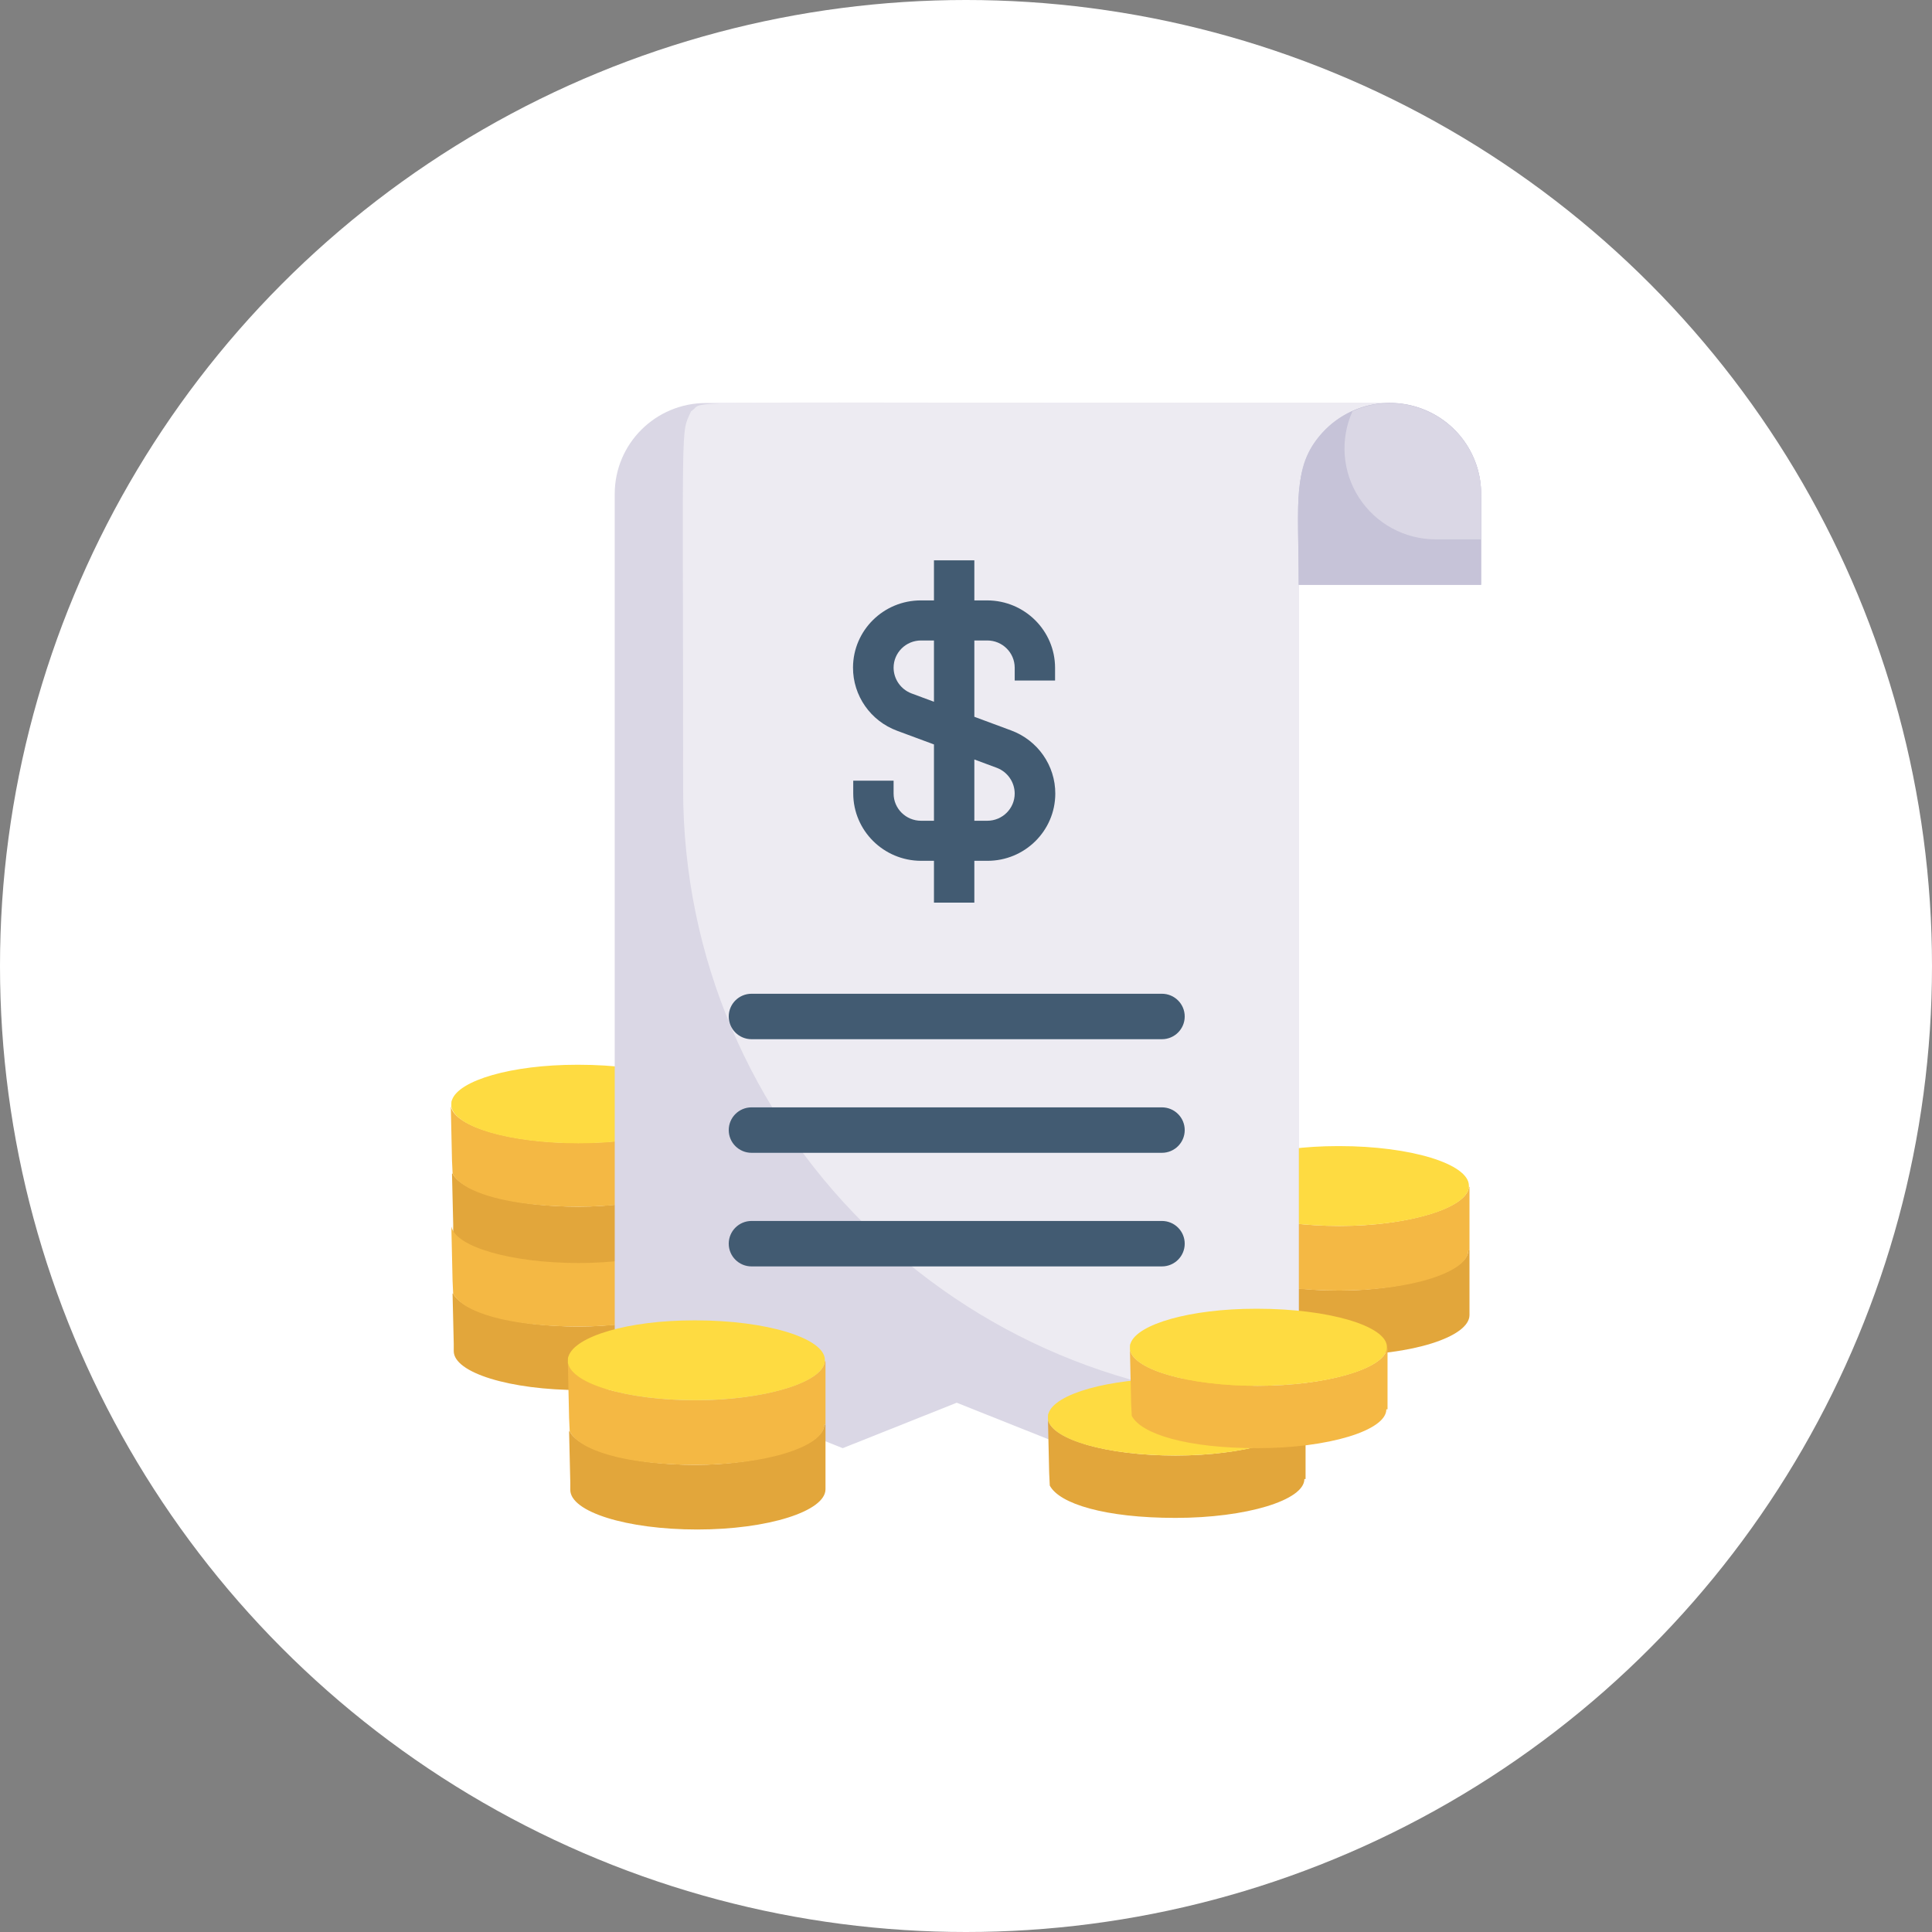 <?xml version="1.0" encoding="UTF-8"?>
<svg width="120px" height="120px" viewBox="0 0 120 120" version="1.1" xmlns="http://www.w3.org/2000/svg" xmlns:xlink="http://www.w3.org/1999/xlink">
    <rect x="0" y="0" width="120" height="120" fill="#808080" stroke="none"/>
    <title>E2FB440F-F4E9-4908-BF55-B23CCE020CD4</title>
    <g id="Plan-N-Shorty-LP" stroke="none" stroke-width="1" fill="none" fill-rule="evenodd">
        <g id="Plan-N-LP-(Desktop)" transform="translate(-885, -1332)">
            <g id="Bill" transform="translate(885, 1332)">
                <circle id="Oval-Copy-4" fill="#FFFFFF" cx="60" cy="60" r="60"></circle>
                <g id="Coinsurance" transform="translate(28, 25)" fill-rule="nonzero">
                    <g id="Group-2" transform="translate(0, 41.134)">
                        <path d="M16,13.803 L16,17.749 C16,19.089 12.436,20.206 8.054,20.206 C3.673,20.206 0.183,19.127 0.183,17.786 L0.183,17.34 L0.109,14.212 L0.146,14.212 C0.74,15.367 4.007,16.26 7.943,16.26 C11.879,16.26 15.926,15.143 15.926,13.803 L16,13.803 L16,13.803 Z" id="Path-Copy" fill="#E2A63B"></path>
                        <path d="M16,6.352 L16,10.307 C16,11.65 12.428,12.769 8.037,12.769 C3.647,12.769 0.149,11.687 0.149,10.344 L0.149,9.897 L0.074,6.763 L0.112,6.763 C0.707,7.919 3.981,8.815 7.926,8.815 C11.87,8.815 15.926,7.695 15.926,6.352 L16,6.352 L16,6.352 Z" id="Path-Copy-7" fill="#E2A63B"></path>
                        <path d="M0.146,14.212 L0.146,14.212 L0.109,13.393 L0.034,10.043 C0.294,11.309 3.747,12.314 7.943,12.314 C12.139,12.314 15.852,11.234 15.963,9.931 L16,9.931 L16,13.803 L15.926,13.803 C15.926,15.143 12.324,16.26 7.943,16.26 C3.562,16.26 0.74,15.366 0.146,14.212 Z" id="Path-Copy-6" fill="#F4B844"></path>
                        <path d="M0.112,6.763 L0.112,6.763 L0.074,5.942 L0,2.584 C0.26,3.853 3.721,4.86 7.926,4.86 C12.13,4.86 15.851,3.778 15.963,2.472 L16,2.472 L16,6.352 L15.926,6.352 C15.926,7.695 12.316,8.815 7.926,8.815 C3.535,8.814 0.707,7.919 0.112,6.763 Z" id="Path-Copy-8" fill="#F4B844"></path>
                        <path d="M15.963,2.42 L15.963,2.494 C15.852,3.797 12.25,4.877 7.943,4.877 C3.636,4.877 0.294,3.872 0.034,2.606 L0.034,2.42 C0.034,2.345 0.034,2.271 0.072,2.196 C0.48,0.968 3.784,0 7.832,0 L7.943,0 C12.324,-7.12572458e-05 15.963,1.08 15.963,2.42 Z" id="Path-Copy-9" fill="#FEDB41"></path>
                    </g>
                    <g id="Group-3" transform="translate(47.273, 46.186)">
                        <path d="M16,6.476 L16,10.49 C16,11.854 12.428,12.99 8.037,12.99 C3.647,12.99 0.149,11.891 0.149,10.528 L0.149,10.074 L0.074,6.893 L0.112,6.893 C0.707,8.067 3.981,8.975 7.926,8.975 C11.87,8.975 15.926,7.839 15.926,6.476 L16,6.476 L16,6.476 Z" id="Path-Copy-2" fill="#E2A63B"></path>
                        <path d="M0.112,6.892 L0.112,6.892 L0.074,6.059 L0,2.651 C0.26,3.939 3.721,4.961 7.926,4.961 C12.13,4.961 15.851,3.863 15.963,2.537 L16,2.537 L16,6.476 L15.926,6.476 C15.926,7.839 12.316,8.975 7.926,8.975 C3.535,8.975 0.707,8.066 0.112,6.892 Z" id="Path-Copy-3" fill="#F4B844"></path>
                        <path d="M15.963,2.462 L15.963,2.537 C15.851,3.863 12.242,4.961 7.926,4.961 C3.609,4.961 0.26,3.939 3.21250091e-14,2.651 L3.21250091e-14,2.462 C3.21250091e-14,2.386 3.21250091e-14,2.31 0.037,2.234 C0.446,0.985 3.758,0 7.814,0 L7.926,0 C12.316,-7.24871134e-05 15.963,1.098 15.963,2.462 Z" id="Path-Copy-10" fill="#FEDB41"></path>
                    </g>
                    <g id="bill-(2)" transform="translate(10.182, 0)">
                        <path d="M48.148,0.033 C45.019,0.033 42.483,2.56 42.483,5.678 L42.483,64.948 L35.403,62.126 L28.322,64.948 L21.242,62.126 L14.161,64.948 L7.081,62.126 L0,64.948 L0,5.678 C0,2.56 2.536,0.033 5.664,0.033 L48.148,0.033 Z" id="Path" fill="#DAD7E5"></path>
                        <path d="M48.148,0.033 C45.019,0.033 42.483,2.56 42.483,5.678 L42.483,62.126 C21.367,62.126 4.248,45.067 4.248,24.023 C4.248,0.386 4.078,2.037 4.744,0.541 C5.948,-0.193 0.878,0.033 48.148,0.033 Z" id="Path" fill="#EDEBF2"></path>
                        <g id="Group" transform="translate(14.8, 9.804)" fill="#425B72">
                            <path d="M12.55,7.465 L12.55,6.669 C12.544,4.364 10.661,2.495 8.338,2.488 L7.536,2.488 L7.536,0 L5.028,0 L5.028,2.488 L4.226,2.488 C1.899,2.481 0.008,4.346 2.63455017e-05,6.655 C-0.006,8.408 1.091,9.979 2.747,10.588 L5.028,11.434 L5.028,16.175 L4.226,16.175 C3.285,16.175 2.521,15.417 2.521,14.483 L2.521,14.483 L2.521,13.686 L0.014,13.686 L0.014,14.483 C0.02,16.788 1.903,18.657 4.226,18.663 L8.338,18.663 C10.665,18.671 12.556,16.806 12.564,14.496 C12.57,12.743 11.473,11.173 9.817,10.563 L7.536,9.717 L7.536,4.977 L8.338,4.977 C9.279,4.977 10.043,5.735 10.043,6.669 L10.043,6.669 L10.043,7.465 L12.55,7.465 L12.55,7.465 Z M8.94,12.89 C9.602,13.145 10.039,13.777 10.043,14.483 C10.043,15.417 9.279,16.175 8.338,16.175 L8.338,16.175 L7.536,16.175 L7.536,12.368 L8.94,12.89 Z M5.028,8.784 L3.624,8.262 C2.962,8.007 2.525,7.374 2.521,6.669 C2.521,5.735 3.285,4.977 4.226,4.977 L4.226,4.977 L5.028,4.977 L5.028,8.784 L5.028,8.784 Z M5.028,18.663 L5.028,21.259 L7.536,21.259 L7.536,18.663" id="Combined-Shape"></path>
                        </g>
                        <path d="M33.987,46.603 L8.497,46.603 C7.715,46.603 7.081,45.971 7.081,45.192 C7.081,44.412 7.715,43.78 8.497,43.78 L33.987,43.78 C34.769,43.78 35.403,44.412 35.403,45.192 C35.403,45.971 34.769,46.603 33.987,46.603 Z" id="Path" fill="#425B72"></path>
                        <path d="M33.987,53.659 L8.497,53.659 C7.715,53.659 7.081,53.027 7.081,52.248 C7.081,51.468 7.715,50.836 8.497,50.836 L33.987,50.836 C34.769,50.836 35.403,51.468 35.403,52.248 C35.403,53.027 34.769,53.659 33.987,53.659 Z" id="Path" fill="#425B72"></path>
                        <path d="M33.987,39.547 L8.497,39.547 C7.715,39.547 7.081,38.915 7.081,38.135 C7.081,37.356 7.715,36.724 8.497,36.724 L33.987,36.724 C34.769,36.724 35.403,37.356 35.403,38.135 C35.403,38.915 34.769,39.547 33.987,39.547 Z" id="Path" fill="#425B72"></path>
                        <path d="M53.812,5.678 L53.812,11.322 L42.483,11.322 C42.483,6.087 42.016,3.829 44.14,1.684 C45.76,0.068 48.198,-0.416 50.316,0.458 C52.434,1.333 53.814,3.393 53.812,5.678 Z" id="Path" fill="#C6C3D8"></path>
                        <path d="M53.812,5.678 L53.812,11.322 L42.483,11.322 C42.483,6.087 42.016,3.829 44.14,1.684 C45.76,0.068 48.198,-0.416 50.316,0.458 C52.434,1.333 53.814,3.393 53.812,5.678 Z" id="Path" fill="#C6C3D8"></path>
                        <path d="M53.812,5.946 L53.812,8.5 L50.98,8.5 C49.06,8.496 47.273,7.523 46.232,5.916 C45.192,4.309 45.038,2.286 45.825,0.541 C47.62,-0.266 49.707,-0.086 51.336,1.017 C52.965,2.119 53.903,3.986 53.812,5.946 L53.812,5.946 Z" id="Path" fill="#DAD7E5"></path>
                    </g>
                    <g id="Group-6" transform="translate(37.091, 60.619)">
                        <path d="M0.112,6.65 L0.112,6.65 L0.074,5.846 L0,2.558 C0.26,3.8 3.721,4.787 7.926,4.787 C12.13,4.787 15.851,3.727 15.963,2.448 L16,2.448 L16,6.248 L15.926,6.248 C15.926,7.564 12.316,8.66 7.926,8.66 C3.535,8.66 0.707,7.783 0.112,6.65 Z" id="Path-Copy-4" fill="#E2A63B"></path>
                        <path d="M15.963,2.375 L15.963,2.448 C15.851,3.727 12.242,4.787 7.926,4.787 C3.609,4.787 0.26,3.8 4.28333455e-14,2.558 L4.28333455e-14,2.375 C4.28333455e-14,2.302 4.28333455e-14,2.229 0.037,2.156 C0.446,0.95 3.758,0 7.814,0 L7.926,0 C12.316,-6.99385706e-05 15.963,1.06 15.963,2.375 Z" id="Path-Copy-5" fill="#FEDB41"></path>
                    </g>
                    <g id="Group-4" transform="translate(7.273, 57.01)">
                        <path d="M16,6.476 L16,10.49 C16,11.854 12.428,12.99 8.037,12.99 C3.647,12.99 0.149,11.891 0.149,10.528 L0.149,10.074 L0.074,6.893 L0.112,6.893 C0.707,8.067 3.981,8.975 7.926,8.975 C11.87,8.975 15.926,7.839 15.926,6.476 L16,6.476 L16,6.476 Z" id="Path" fill="#E2A63B"></path>
                        <path d="M0.112,6.892 L0.112,6.892 L0.074,6.059 L0,2.651 C0.26,3.939 3.721,4.961 7.926,4.961 C12.13,4.961 15.851,3.863 15.963,2.537 L16,2.537 L16,6.476 L15.926,6.476 C15.926,7.839 12.316,8.975 7.926,8.975 C3.535,8.975 0.707,8.066 0.112,6.892 Z" id="Path" fill="#F4B844"></path>
                        <path d="M15.963,2.462 L15.963,2.537 C15.851,3.863 12.242,4.961 7.926,4.961 C3.609,4.961 0.26,3.939 2.85555636e-14,2.651 L2.85555636e-14,2.462 C2.85555636e-14,2.386 2.85555636e-14,2.31 0.037,2.234 C0.446,0.985 3.758,0 7.814,0 L7.926,0 C12.316,-7.24871134e-05 15.963,1.098 15.963,2.462 Z" id="Path" fill="#FEDB41"></path>
                    </g>
                    <g id="Group-5" transform="translate(42.182, 56.289)">
                        <path d="M0.112,6.65 L0.112,6.65 L0.074,5.846 L0,2.558 C0.26,3.8 3.721,4.787 7.926,4.787 C12.13,4.787 15.851,3.727 15.963,2.448 L16,2.448 L16,6.248 L15.926,6.248 C15.926,7.564 12.316,8.66 7.926,8.66 C3.535,8.66 0.707,7.783 0.112,6.65 Z" id="Path-Copy-11" fill="#F4B844"></path>
                        <path d="M15.963,2.375 L15.963,2.448 C15.851,3.727 12.242,4.787 7.926,4.787 C3.609,4.787 0.26,3.8 3.92639e-14,2.558 L3.92639e-14,2.375 C3.92639e-14,2.302 3.92639e-14,2.229 0.037,2.156 C0.446,0.95 3.758,0 7.814,0 L7.926,0 C12.316,-6.99385706e-05 15.963,1.06 15.963,2.375 Z" id="Path-Copy-12" fill="#FEDB41"></path>
                    </g>
                </g>
            </g>
        </g>
    </g>
</svg>